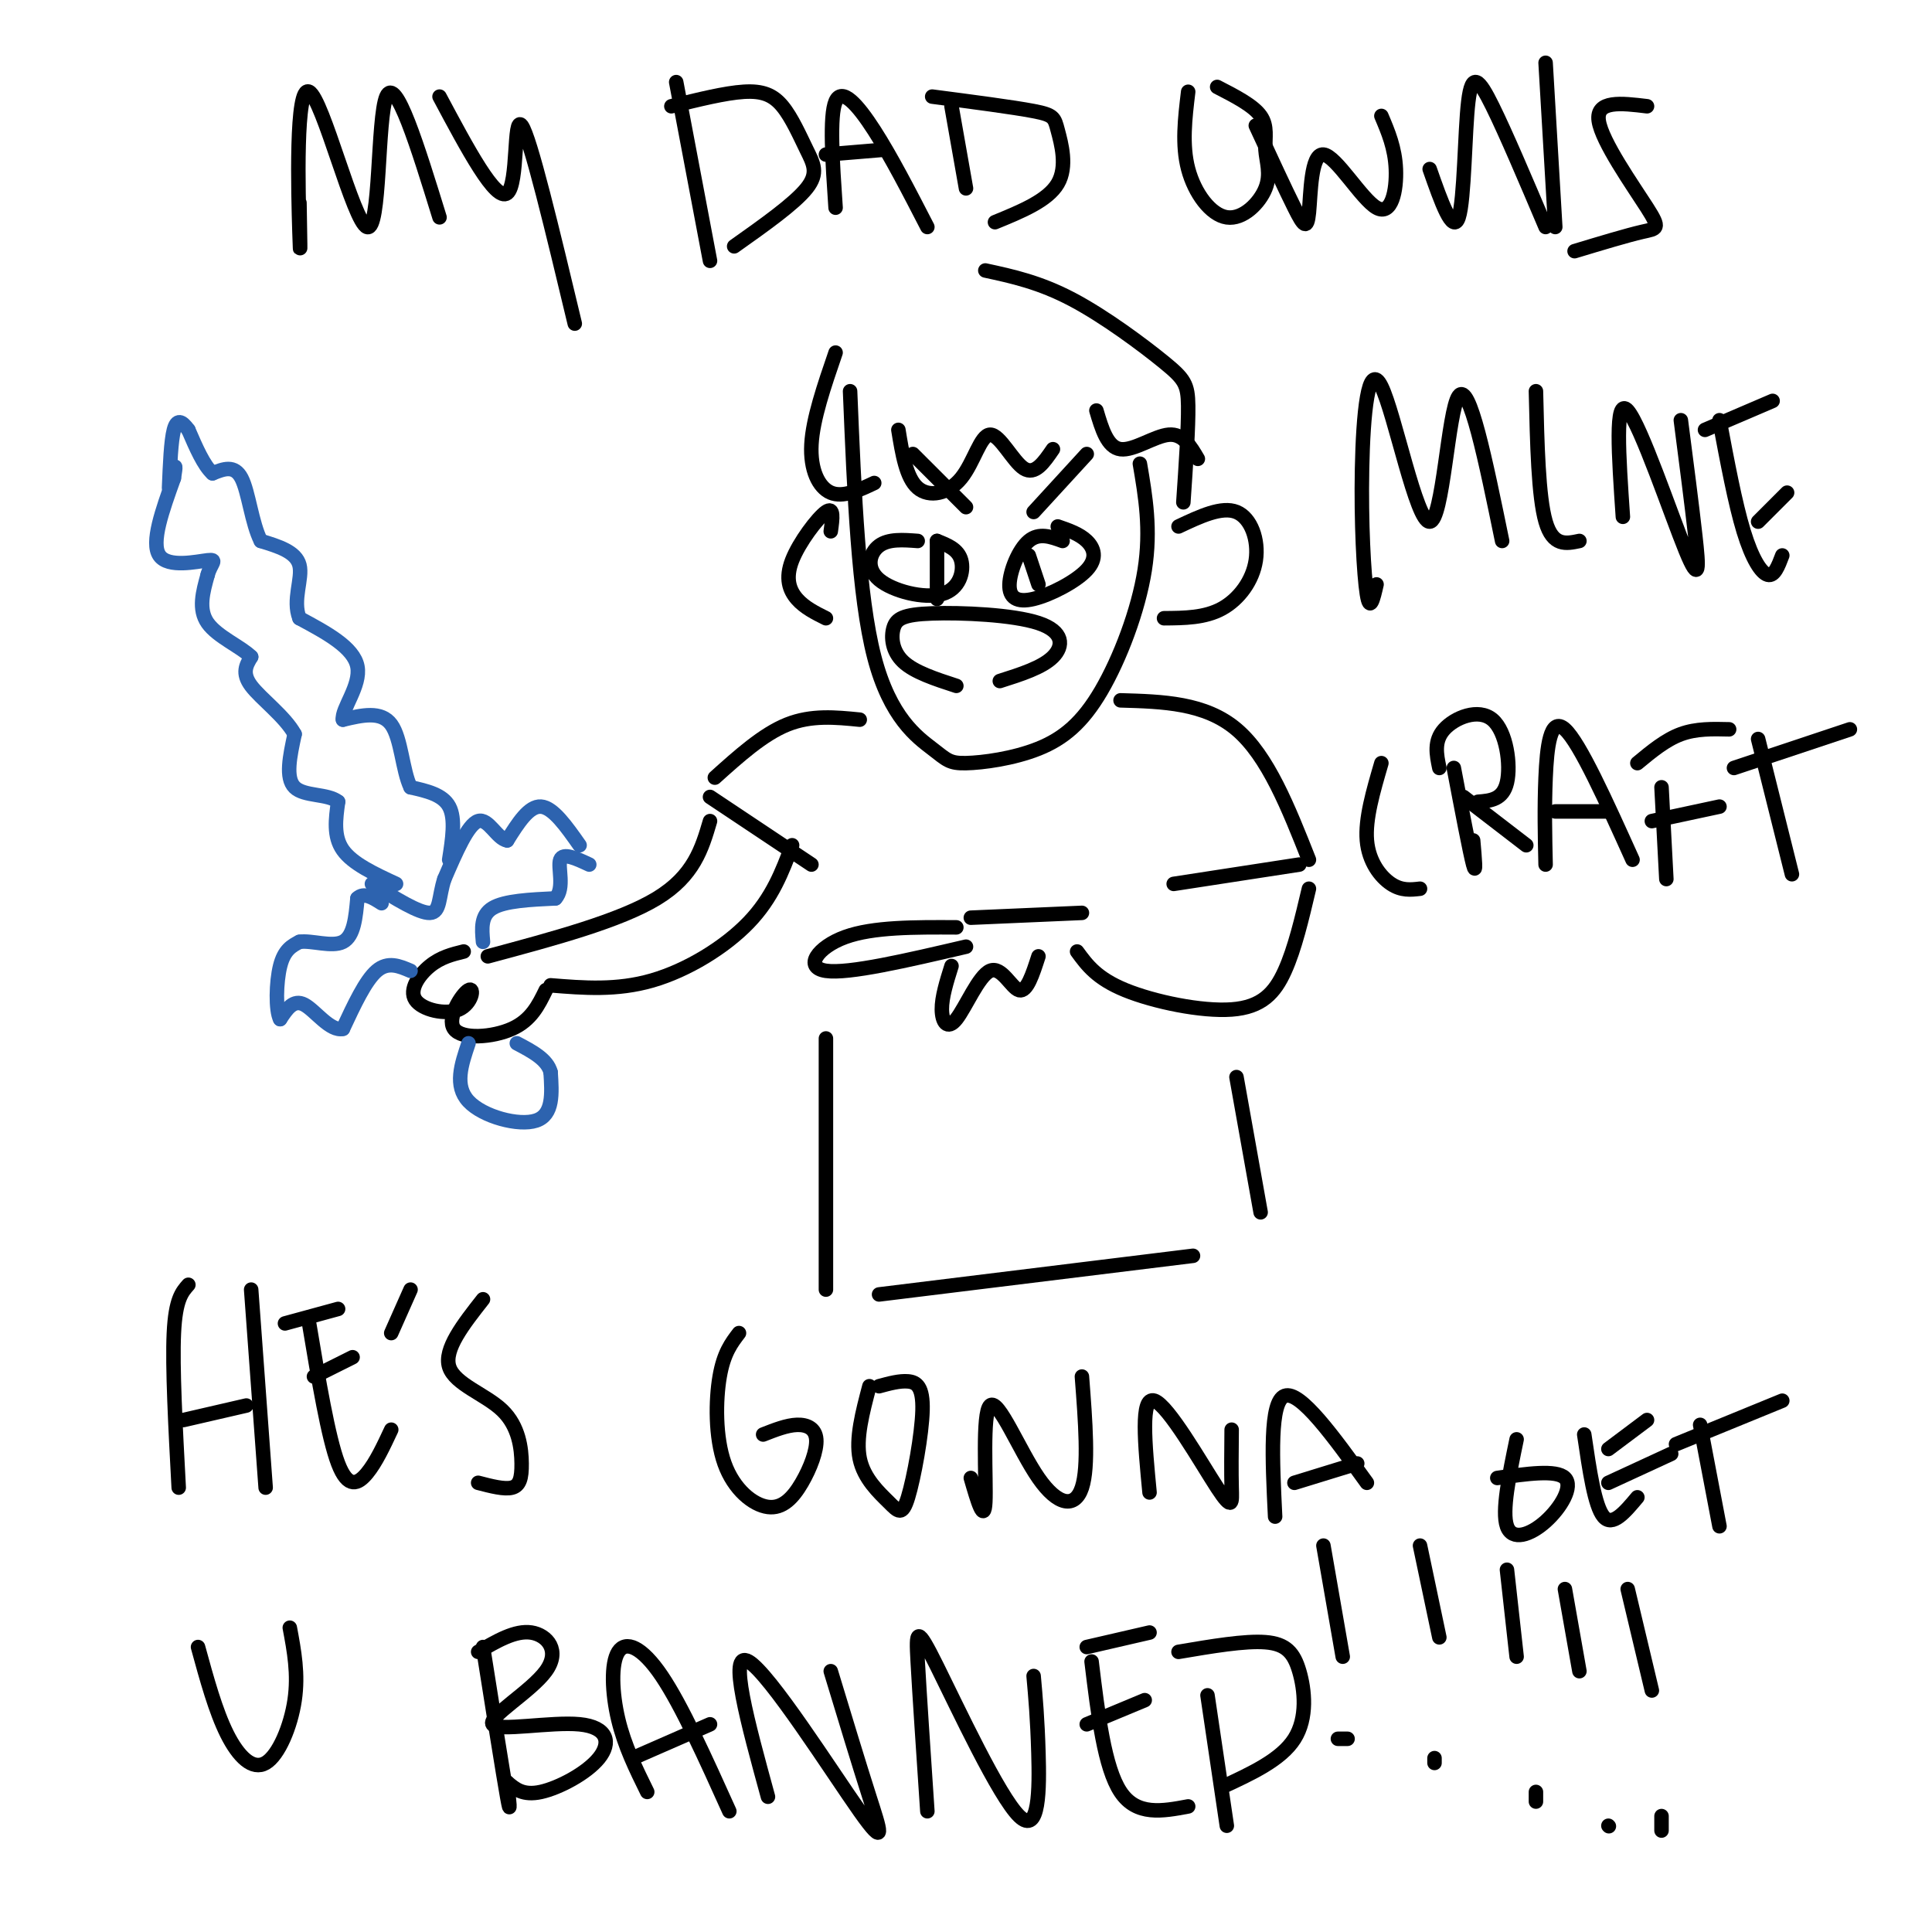 <svg viewBox='0 0 400 400' version='1.1' xmlns='http://www.w3.org/2000/svg' xmlns:xlink='http://www.w3.org/1999/xlink'><g fill='none' stroke='rgb(0,0,0)' stroke-width='3' stroke-linecap='round' stroke-linejoin='round'><path d='M176,81c0.868,21.195 1.735,42.390 5,55c3.265,12.610 8.926,16.634 12,19c3.074,2.366 3.561,3.073 7,3c3.439,-0.073 9.829,-0.927 15,-3c5.171,-2.073 9.123,-5.366 13,-12c3.877,-6.634 7.679,-16.610 9,-25c1.321,-8.390 0.160,-15.195 -1,-22'/><path d='M244,109c4.482,-2.113 8.964,-4.226 12,-3c3.036,1.226 4.625,5.792 4,10c-0.625,4.208 -3.464,8.060 -7,10c-3.536,1.940 -7.768,1.970 -12,2'/><path d='M172,110c0.363,-2.607 0.726,-5.214 -1,-4c-1.726,1.214 -5.542,6.250 -7,10c-1.458,3.750 -0.560,6.214 1,8c1.560,1.786 3.780,2.893 6,4'/><path d='M220,112c-2.441,-0.891 -4.881,-1.782 -7,0c-2.119,1.782 -3.916,6.237 -4,9c-0.084,2.763 1.544,3.833 5,3c3.456,-0.833 8.738,-3.571 11,-6c2.262,-2.429 1.503,-4.551 0,-6c-1.503,-1.449 -3.752,-2.224 -6,-3'/><path d='M190,112c-3.027,-0.230 -6.054,-0.459 -8,1c-1.946,1.459 -2.810,4.608 0,7c2.810,2.392 9.295,4.029 13,3c3.705,-1.029 4.630,-4.722 4,-7c-0.630,-2.278 -2.815,-3.139 -5,-4'/><path d='M213,115c0.000,0.000 2.000,6.000 2,6'/><path d='M194,112c0.000,0.000 0.000,12.000 0,12'/><path d='M214,106c0.000,0.000 11.000,-12.000 11,-12'/><path d='M200,105c0.000,0.000 -11.000,-11.000 -11,-11'/><path d='M198,142c-4.347,-1.415 -8.695,-2.830 -11,-5c-2.305,-2.170 -2.568,-5.095 -2,-7c0.568,-1.905 1.967,-2.789 8,-3c6.033,-0.211 16.701,0.251 22,2c5.299,1.749 5.228,4.785 3,7c-2.228,2.215 -6.614,3.607 -11,5'/><path d='M232,145c8.750,0.250 17.500,0.500 24,6c6.500,5.500 10.750,16.250 15,27'/><path d='M198,192c-8.622,-0.044 -17.244,-0.089 -23,2c-5.756,2.089 -8.644,6.311 -4,7c4.644,0.689 16.822,-2.156 29,-5'/><path d='M197,200c-1.014,3.231 -2.029,6.463 -2,9c0.029,2.537 1.100,4.381 3,2c1.900,-2.381 4.627,-8.987 7,-10c2.373,-1.013 4.392,3.568 6,4c1.608,0.432 2.804,-3.284 4,-7'/><path d='M201,190c0.000,0.000 23.000,-1.000 23,-1'/><path d='M223,197c2.036,2.792 4.071,5.583 10,8c5.929,2.417 15.750,4.458 22,4c6.250,-0.458 8.929,-3.417 11,-8c2.071,-4.583 3.536,-10.792 5,-17'/><path d='M243,183c0.000,0.000 26.000,-4.000 26,-4'/><path d='M178,149c-5.000,-0.500 -10.000,-1.000 -15,1c-5.000,2.000 -10.000,6.500 -15,11'/><path d='M147,165c0.000,0.000 21.000,14.000 21,14'/><path d='M147,170c-1.667,5.667 -3.333,11.333 -11,16c-7.667,4.667 -21.333,8.333 -35,12'/><path d='M164,175c-2.044,5.444 -4.089,10.889 -9,16c-4.911,5.111 -12.689,9.889 -20,12c-7.311,2.111 -14.156,1.556 -21,1'/><path d='M96,197c-2.375,0.585 -4.749,1.170 -7,3c-2.251,1.830 -4.378,4.906 -3,7c1.378,2.094 6.262,3.208 9,2c2.738,-1.208 3.332,-4.736 2,-4c-1.332,0.736 -4.589,5.737 -3,8c1.589,2.263 8.026,1.790 12,0c3.974,-1.790 5.487,-4.895 7,-8'/></g>
<g fill='none' stroke='rgb(45,99,175)' stroke-width='3' stroke-linecap='round' stroke-linejoin='round'><path d='M97,216c-1.489,4.400 -2.978,8.800 0,12c2.978,3.200 10.422,5.200 14,4c3.578,-1.200 3.289,-5.600 3,-10'/><path d='M114,222c-0.667,-2.667 -3.833,-4.333 -7,-6'/><path d='M100,195c-0.250,-2.750 -0.500,-5.500 2,-7c2.500,-1.500 7.750,-1.750 13,-2'/><path d='M115,186c1.978,-2.133 0.422,-6.467 1,-8c0.578,-1.533 3.289,-0.267 6,1'/><path d='M85,201c-2.333,-1.000 -4.667,-2.000 -7,0c-2.333,2.000 -4.667,7.000 -7,12'/><path d='M71,213c-2.644,0.622 -5.756,-3.822 -8,-5c-2.244,-1.178 -3.622,0.911 -5,3'/><path d='M58,211c-0.956,-1.756 -0.844,-7.644 0,-11c0.844,-3.356 2.422,-4.178 4,-5'/><path d='M62,195c2.489,-0.378 6.711,1.178 9,0c2.289,-1.178 2.644,-5.089 3,-9'/><path d='M74,186c1.333,-1.333 3.167,-0.167 5,1'/><path d='M120,175c-2.750,-3.917 -5.500,-7.833 -8,-8c-2.500,-0.167 -4.750,3.417 -7,7'/><path d='M105,174c-2.111,-0.333 -3.889,-4.667 -6,-4c-2.111,0.667 -4.556,6.333 -7,12'/><path d='M92,182c-1.222,3.689 -0.778,6.911 -3,7c-2.222,0.089 -7.111,-2.956 -12,-6'/><path d='M93,178c0.667,-4.250 1.333,-8.500 0,-11c-1.333,-2.500 -4.667,-3.250 -8,-4'/><path d='M85,163c-1.689,-3.467 -1.911,-10.133 -4,-13c-2.089,-2.867 -6.044,-1.933 -10,-1'/><path d='M71,149c-0.356,-2.156 3.756,-7.044 3,-11c-0.756,-3.956 -6.378,-6.978 -12,-10'/><path d='M62,128c-1.511,-3.778 0.711,-8.222 0,-11c-0.711,-2.778 -4.356,-3.889 -8,-5'/><path d='M54,112c-1.867,-3.622 -2.533,-10.178 -4,-13c-1.467,-2.822 -3.733,-1.911 -6,-1'/><path d='M44,98c-1.833,-1.667 -3.417,-5.333 -5,-9'/><path d='M39,89c-1.400,-1.933 -2.400,-2.267 -3,0c-0.600,2.267 -0.800,7.133 -1,12'/><path d='M82,183c-4.500,-2.083 -9.000,-4.167 -11,-7c-2.000,-2.833 -1.500,-6.417 -1,-10'/><path d='M70,166c-2.156,-1.733 -7.044,-1.067 -9,-3c-1.956,-1.933 -0.978,-6.467 0,-11'/><path d='M61,152c-2.000,-3.667 -7.000,-7.333 -9,-10c-2.000,-2.667 -1.000,-4.333 0,-6'/><path d='M52,136c-2.000,-2.044 -7.000,-4.156 -9,-7c-2.000,-2.844 -1.000,-6.422 0,-10'/><path d='M43,119c0.631,-2.357 2.208,-3.250 0,-3c-2.208,0.250 -8.202,1.643 -10,-1c-1.798,-2.643 0.601,-9.321 3,-16'/><path d='M36,99c0.500,-3.000 0.250,-2.500 0,-2'/></g>
<g fill='none' stroke='rgb(0,0,0)' stroke-width='3' stroke-linecap='round' stroke-linejoin='round'><path d='M173,73c-2.356,6.867 -4.711,13.733 -5,19c-0.289,5.267 1.489,8.933 4,10c2.511,1.067 5.756,-0.467 9,-2'/><path d='M186,89c0.807,4.963 1.614,9.927 4,12c2.386,2.073 6.351,1.257 9,-2c2.649,-3.257 3.982,-8.954 6,-9c2.018,-0.046 4.719,5.558 7,7c2.281,1.442 4.140,-1.279 6,-4'/><path d='M227,85c1.133,3.822 2.267,7.644 5,8c2.733,0.356 7.067,-2.756 10,-3c2.933,-0.244 4.467,2.378 6,5'/><path d='M204,56c5.613,1.214 11.226,2.429 18,6c6.774,3.571 14.708,9.500 19,13c4.292,3.500 4.940,4.571 5,9c0.060,4.429 -0.470,12.214 -1,20'/><path d='M171,215c0.000,0.000 0.000,52.000 0,52'/><path d='M182,268c0.000,0.000 65.000,-8.000 65,-8'/><path d='M256,223c0.000,0.000 5.000,28.000 5,28'/><path d='M62,42c0.123,6.923 0.246,13.847 0,6c-0.246,-7.847 -0.860,-30.464 2,-29c2.860,1.464 9.193,27.010 12,28c2.807,0.990 2.088,-22.574 4,-27c1.912,-4.426 6.456,10.287 11,25'/><path d='M91,20c5.822,10.911 11.644,21.822 14,20c2.356,-1.822 1.244,-16.378 3,-14c1.756,2.378 6.378,21.689 11,41'/><path d='M140,17c0.000,0.000 7.000,37.000 7,37'/><path d='M139,22c5.561,-1.380 11.123,-2.759 15,-3c3.877,-0.241 6.070,0.657 8,3c1.930,2.343 3.596,6.131 5,9c1.404,2.869 2.544,4.820 0,8c-2.544,3.180 -8.772,7.590 -15,12'/><path d='M173,43c-0.644,-9.511 -1.289,-19.022 0,-22c1.289,-2.978 4.511,0.578 8,6c3.489,5.422 7.244,12.711 11,20'/><path d='M171,32c0.000,0.000 12.000,-1.000 12,-1'/><path d='M197,22c0.000,0.000 3.000,17.000 3,17'/><path d='M193,20c8.387,1.095 16.774,2.190 21,3c4.226,0.810 4.292,1.333 5,4c0.708,2.667 2.060,7.476 0,11c-2.060,3.524 -7.530,5.762 -13,8'/><path d='M246,19c-0.662,5.500 -1.323,11.001 0,16c1.323,4.999 4.631,9.497 8,10c3.369,0.503 6.800,-2.989 8,-6c1.200,-3.011 0.169,-5.541 0,-8c-0.169,-2.459 0.523,-4.845 -1,-7c-1.523,-2.155 -5.262,-4.077 -9,-6'/><path d='M260,26c3.053,6.606 6.106,13.212 8,17c1.894,3.788 2.629,4.758 3,1c0.371,-3.758 0.378,-12.244 3,-12c2.622,0.244 7.860,9.220 11,11c3.140,1.780 4.183,-3.634 4,-8c-0.183,-4.366 -1.591,-7.683 -3,-11'/><path d='M296,35c2.393,6.821 4.786,13.643 6,10c1.214,-3.643 1.250,-17.750 2,-24c0.750,-6.250 2.214,-4.643 5,1c2.786,5.643 6.893,15.321 11,25'/><path d='M322,47c0.000,0.000 -2.000,-34.000 -2,-34'/><path d='M341,22c-5.304,-0.643 -10.607,-1.286 -10,3c0.607,4.286 7.125,13.500 10,18c2.875,4.500 2.107,4.286 -1,5c-3.107,0.714 -8.554,2.357 -14,4'/><path d='M285,121c-0.683,2.978 -1.366,5.956 -2,2c-0.634,-3.956 -1.220,-14.847 -1,-26c0.220,-11.153 1.244,-22.567 4,-17c2.756,5.567 7.242,28.114 10,28c2.758,-0.114 3.788,-22.890 6,-26c2.212,-3.110 5.606,13.445 9,30'/><path d='M318,81c0.250,10.917 0.500,21.833 2,27c1.500,5.167 4.250,4.583 7,4'/><path d='M336,107c-0.857,-12.524 -1.714,-25.048 1,-22c2.714,3.048 9.000,21.667 12,29c3.000,7.333 2.714,3.381 2,-3c-0.714,-6.381 -1.857,-15.190 -3,-24'/><path d='M356,87c1.622,8.622 3.244,17.244 5,23c1.756,5.756 3.644,8.644 5,9c1.356,0.356 2.178,-1.822 3,-4'/><path d='M364,108c0.000,0.000 6.000,-6.000 6,-6'/><path d='M353,89c0.000,0.000 14.000,-6.000 14,-6'/><path d='M301,159c1.667,8.750 3.333,17.500 4,20c0.667,2.500 0.333,-1.250 0,-5'/><path d='M298,159c-0.583,-2.792 -1.167,-5.583 1,-8c2.167,-2.417 7.083,-4.458 10,-2c2.917,2.458 3.833,9.417 3,13c-0.833,3.583 -3.417,3.792 -6,4'/><path d='M286,158c-1.689,5.778 -3.378,11.556 -3,16c0.378,4.444 2.822,7.556 5,9c2.178,1.444 4.089,1.222 6,1'/><path d='M303,165c0.000,0.000 13.000,10.000 13,10'/><path d='M320,179c-0.133,-5.889 -0.267,-11.778 0,-18c0.267,-6.222 0.933,-12.778 4,-10c3.067,2.778 8.533,14.889 14,27'/><path d='M322,168c0.000,0.000 11.000,0.000 11,0'/><path d='M344,163c0.000,0.000 1.000,19.000 1,19'/><path d='M339,158c2.917,-2.417 5.833,-4.833 9,-6c3.167,-1.167 6.583,-1.083 10,-1'/><path d='M342,170c0.000,0.000 14.000,-3.000 14,-3'/><path d='M364,153c0.000,0.000 7.000,28.000 7,28'/><path d='M359,159c0.000,0.000 24.000,-8.000 24,-8'/><path d='M39,266c-1.333,1.500 -2.667,3.000 -3,10c-0.333,7.000 0.333,19.500 1,32'/><path d='M38,294c0.000,0.000 13.000,-3.000 13,-3'/><path d='M52,267c0.000,0.000 3.000,41.000 3,41'/><path d='M64,274c1.978,11.822 3.956,23.644 6,29c2.044,5.356 4.156,4.244 6,2c1.844,-2.244 3.422,-5.622 5,-9'/><path d='M65,285c0.000,0.000 8.000,-4.000 8,-4'/><path d='M59,274c0.000,0.000 11.000,-3.000 11,-3'/><path d='M85,267c0.000,0.000 -4.000,9.000 -4,9'/><path d='M100,269c-4.078,5.190 -8.156,10.380 -7,14c1.156,3.620 7.547,5.671 11,9c3.453,3.329 3.968,7.935 4,11c0.032,3.065 -0.419,4.590 -2,5c-1.581,0.410 -4.290,-0.295 -7,-1'/><path d='M153,276c-1.580,2.061 -3.159,4.123 -4,9c-0.841,4.877 -0.943,12.570 1,18c1.943,5.430 5.929,8.599 9,9c3.071,0.401 5.225,-1.965 7,-5c1.775,-3.035 3.170,-6.740 3,-9c-0.170,-2.260 -1.906,-3.074 -4,-3c-2.094,0.074 -4.547,1.037 -7,2'/><path d='M180,287c-1.432,5.423 -2.863,10.846 -2,15c0.863,4.154 4.021,7.038 6,9c1.979,1.962 2.778,3.000 4,-1c1.222,-4.000 2.868,-13.038 3,-18c0.132,-4.962 -1.248,-5.846 -3,-6c-1.752,-0.154 -3.876,0.423 -6,1'/><path d='M201,306c1.386,4.780 2.772,9.560 3,5c0.228,-4.560 -0.702,-18.459 1,-20c1.702,-1.541 6.035,9.278 10,15c3.965,5.722 7.561,6.349 9,2c1.439,-4.349 0.719,-13.675 0,-23'/><path d='M238,309c-0.958,-9.994 -1.917,-19.988 1,-19c2.917,0.988 9.708,12.958 13,18c3.292,5.042 3.083,3.155 3,0c-0.083,-3.155 -0.042,-7.577 0,-12'/><path d='M264,314c-0.583,-11.917 -1.167,-23.833 2,-25c3.167,-1.167 10.083,8.417 17,18'/><path d='M268,307c0.000,0.000 13.000,-4.000 13,-4'/><path d='M314,298c-1.548,7.452 -3.095,14.905 -2,18c1.095,3.095 4.833,1.833 8,-1c3.167,-2.833 5.762,-7.238 4,-9c-1.762,-1.762 -7.881,-0.881 -14,0'/><path d='M328,297c1.083,7.417 2.167,14.833 4,17c1.833,2.167 4.417,-0.917 7,-4'/><path d='M333,300c0.000,0.000 8.000,-6.000 8,-6'/><path d='M333,307c0.000,0.000 13.000,-6.000 13,-6'/><path d='M352,295c0.000,0.000 4.000,21.000 4,21'/><path d='M347,299c0.000,0.000 22.000,-9.000 22,-9'/><path d='M41,341c1.815,6.631 3.631,13.262 6,18c2.369,4.738 5.292,7.583 8,6c2.708,-1.583 5.202,-7.595 6,-13c0.798,-5.405 -0.101,-10.202 -1,-15'/><path d='M100,341c2.083,13.167 4.167,26.333 5,31c0.833,4.667 0.417,0.833 0,-3'/><path d='M99,342c3.844,-2.252 7.688,-4.504 11,-4c3.312,0.504 6.092,3.763 3,8c-3.092,4.237 -12.055,9.453 -11,11c1.055,1.547 12.128,-0.575 18,0c5.872,0.575 6.542,3.847 4,7c-2.542,3.153 -8.298,6.187 -12,7c-3.702,0.813 -5.351,-0.593 -7,-2'/><path d='M134,371c-2.351,-4.774 -4.702,-9.548 -6,-15c-1.298,-5.452 -1.542,-11.583 0,-14c1.542,-2.417 4.869,-1.119 9,5c4.131,6.119 9.065,17.060 14,28'/><path d='M131,364c0.000,0.000 16.000,-7.000 16,-7'/><path d='M159,372c-4.185,-15.274 -8.369,-30.548 -4,-28c4.369,2.548 17.292,22.917 23,31c5.708,8.083 4.202,3.881 2,-3c-2.202,-6.881 -5.101,-16.440 -8,-26'/><path d='M192,375c-0.817,-12.198 -1.633,-24.396 -2,-31c-0.367,-6.604 -0.284,-7.616 4,1c4.284,8.616 12.769,26.858 17,31c4.231,4.142 4.209,-5.817 4,-13c-0.209,-7.183 -0.604,-11.592 -1,-16'/><path d='M226,344c1.333,11.000 2.667,22.000 6,27c3.333,5.000 8.667,4.000 14,3'/><path d='M225,357c0.000,0.000 12.000,-5.000 12,-5'/><path d='M225,341c0.000,0.000 13.000,-3.000 13,-3'/><path d='M250,351c0.000,0.000 4.000,27.000 4,27'/><path d='M244,342c6.875,-1.167 13.750,-2.333 18,-2c4.250,0.333 5.875,2.167 7,6c1.125,3.833 1.750,9.667 -1,14c-2.750,4.333 -8.875,7.167 -15,10'/><path d='M279,360c0.000,0.000 -2.000,0.000 -2,0'/><path d='M278,343c0.000,0.000 -4.000,-23.000 -4,-23'/><path d='M297,365c0.000,0.000 0.000,-1.000 0,-1'/><path d='M298,339c0.000,0.000 -4.000,-19.000 -4,-19'/><path d='M318,373c0.000,0.000 0.000,-2.000 0,-2'/><path d='M314,343c0.000,0.000 -2.000,-18.000 -2,-18'/><path d='M333,378c0.000,0.000 0.100,0.100 0.1,0.1'/><path d='M327,346c0.000,0.000 -3.000,-17.000 -3,-17'/><path d='M344,379c0.000,0.000 0.000,-3.000 0,-3'/><path d='M342,350c0.000,0.000 -5.000,-21.000 -5,-21'/></g>
</svg>